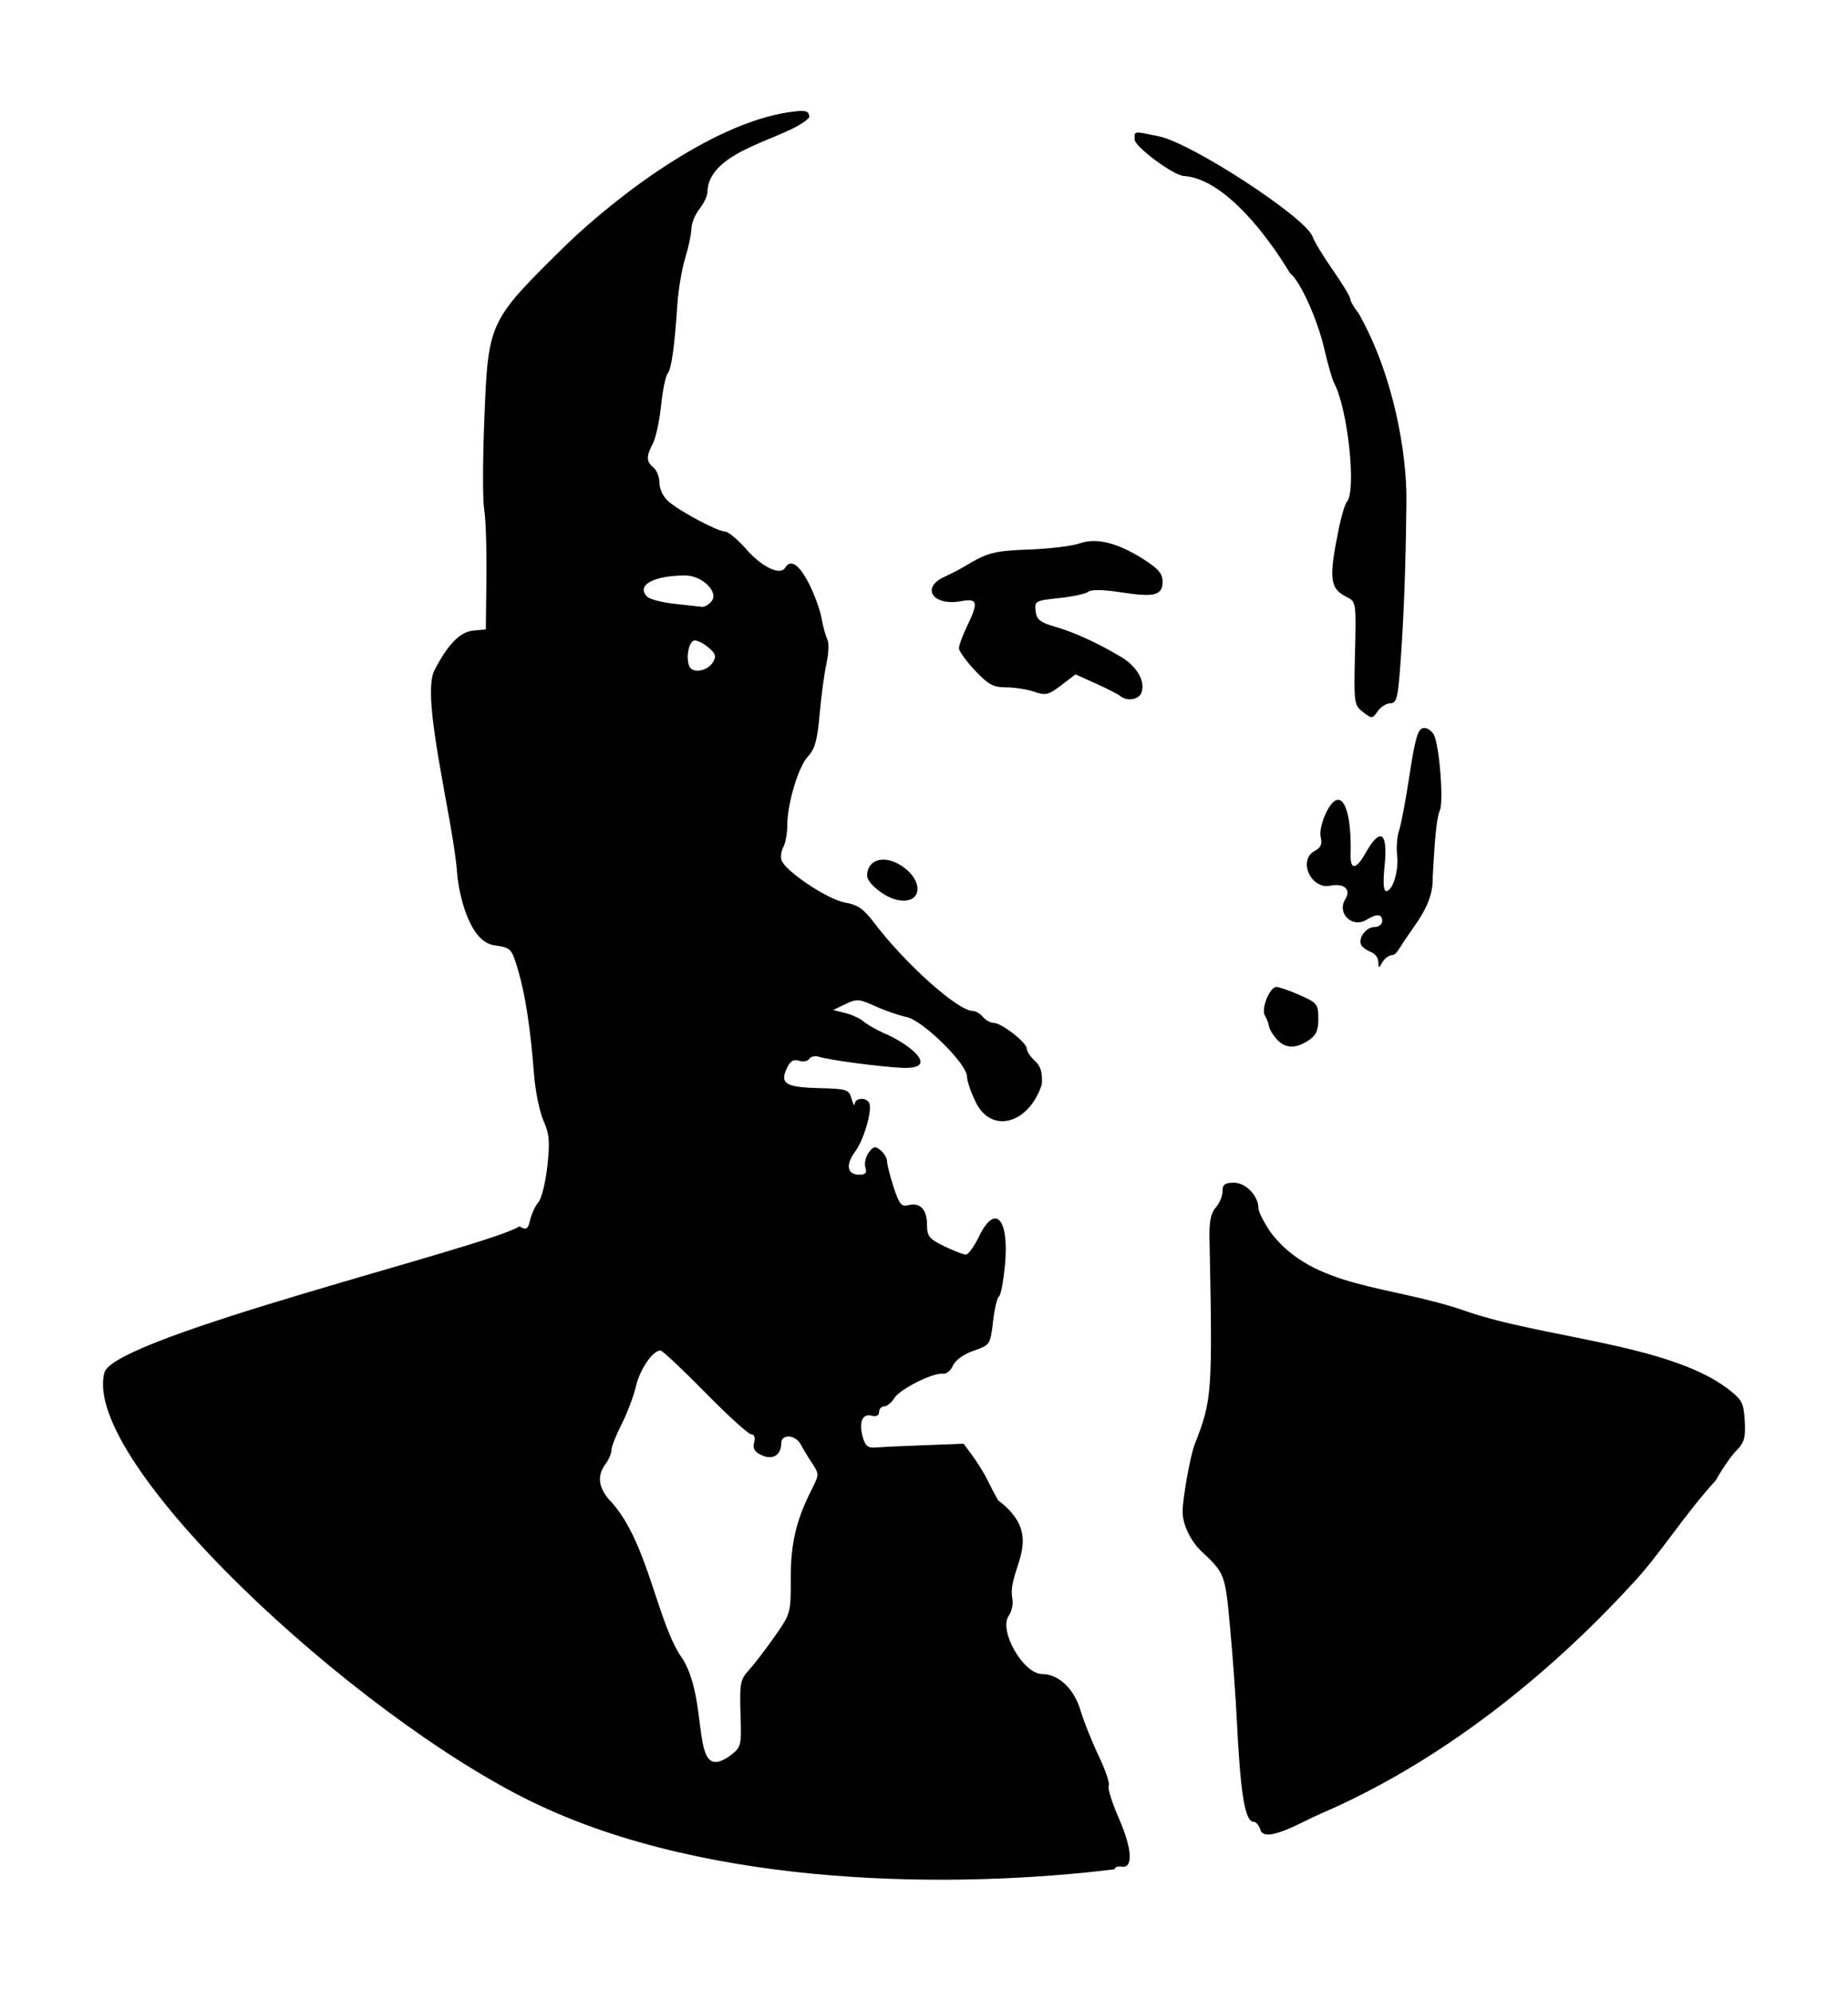 <?xml version="1.0" encoding="UTF-8" standalone="no"?>
<!-- Created with Inkscape (http://www.inkscape.org/) -->
<svg
    xmlns:inkscape="http://www.inkscape.org/namespaces/inkscape"
    xmlns:rdf="http://www.w3.org/1999/02/22-rdf-syntax-ns#"
    xmlns="http://www.w3.org/2000/svg"
    xmlns:xlink="http://www.w3.org/1999/xlink"
    xmlns:ns1="http://sozi.baierouge.fr"
    xmlns:cc="http://creativecommons.org/ns#"
    xmlns:dc="http://purl.org/dc/elements/1.1/"
    xmlns:sodipodi="http://sodipodi.sourceforge.net/DTD/sodipodi-0.dtd"
    id="svg2"
    sodipodi:docname="New document 1"
    viewBox="0 0 462.84 498.31"
    version="1.1"
    inkscape:version="0.48.4 r9939"
  >
  <sodipodi:namedview
      id="base"
      bordercolor="#666666"
      inkscape:pageshadow="2"
      inkscape:window-y="26"
      fit-margin-left="0"
      pagecolor="#ffffff"
      inkscape:window-height="748"
      inkscape:window-maximized="1"
      inkscape:zoom="0.58146833"
      inkscape:window-x="0"
      showgrid="false"
      borderopacity="1.0"
      inkscape:current-layer="layer1"
      inkscape:cx="112.30231"
      inkscape:cy="301.74717"
      fit-margin-top="0"
      fit-margin-right="0"
      fit-margin-bottom="0"
      inkscape:window-width="1280"
      inkscape:pageopacity="0.0"
      inkscape:document-units="px"
  />
  <g
      id="layer1"
      inkscape:label="Layer 1"
      inkscape:groupmode="layer"
      transform="translate(478.51 -129.4)"
    >
    <path
        id="path3009"
        sodipodi:nodetypes="zccsssssscccscsssccccscssssssssssssssssssssssssssccccssscssccscssssssssscssssssssccsscccsscsssccsccsssscssczcsscsscscscsssssccccccssssssssscscscsssscssssczccccccccscssssccscsssssscssscsccsscccascccsssssssscccccsccssccsssssscsssssssssssssscssssss"
        style="fill:#000000"
        inkscape:connector-curvature="0"
        d="m-345.03 580.55c-44.805-21.69-113.44-85.512-107.3-107.68 3.115-9.117 96.571-31.53 103.88-36.486 1.822 0.975 2.148 0.776 2.729-1.664 0.362-1.525 1.295-3.506 2.073-4.404 0.778-0.898 1.779-4.948 2.225-9 0.673-6.112 0.508-8.05-0.964-11.368-0.976-2.2-2.039-7.375-2.362-11.5-0.919-11.751-2.182-20.019-3.993-26.142-1.649-5.578-1.72-5.65-6.129-6.311-6.394-1.062-8.819-13.723-9.13-17.787-0.921-13.313-9.132-43.907-5.761-50.905 3.401-6.601 6.433-9.724 9.756-10.046l3.175-0.308 0.147-13c0.081-7.15-0.171-14.8-0.558-17s-0.382-12.1 0.013-22c1.007-25.257 0.832-24.882 20.775-44.5 13.394-12.819 38.119-31.436 57.624-33.218 2.349-0.221 3 0.117 3 1.558-4.898 5.358-25.222 7.884-25.5 18.647 0 0.958-0.9 2.887-2 4.285s-2.005 3.597-2.011 4.885c-0.006 1.288-0.699 4.592-1.541 7.342-0.842 2.75-1.726 7.925-1.966 11.5-0.733 10.938-1.488 16.302-2.458 17.47-0.51 0.614-1.245 4.22-1.633 8.012-0.389 3.793-1.308 8.048-2.043 9.457-1.722 3.3-1.692 4.531 0.151 6.061 0.825 0.685 1.5 2.44 1.5 3.9 0 1.515 0.966 3.483 2.25 4.584 2.965 2.542 12.326 7.516 14.146 7.516 0.789 0 3.191 1.996 5.338 4.436 3.945 4.482 8.477 6.649 9.716 4.645 1.381-2.234 3.42-0.929 5.869 3.755 1.391 2.66 2.847 6.597 3.236 8.75 0.389 2.153 1.057 4.595 1.485 5.428 0.427 0.833 0.328 3.533-0.22 6s-1.321 8.19-1.716 12.717c-0.565 6.469-1.19 8.732-2.92 10.574-2.421 2.578-5.184 11.801-5.184 17.31 0 1.934-0.448 4.355-0.996 5.379-0.548 1.024-0.74 2.529-0.427 3.345 1.067 2.779 11.605 9.797 15.783 10.511 3.269 0.558 4.741 1.579 7.464 5.173 7.715 10.186 20.916 21.978 24.605 21.978 0.73 0 1.887 0.675 2.572 1.5 0.685 0.825 1.895 1.5 2.689 1.5 1.961 0 8.311 4.939 8.311 6.464 0 0.674 0.9 2.041 2.001 3.037 1.486 1.345 1.936 2.863 1.75 5.905-3.187 9.804-12.492 12.478-16.475 4.594-1.24-2.475-2.26-5.433-2.266-6.574-0.016-3.186-11.088-14.076-15.146-14.897-1.85-0.374-5.361-1.588-7.801-2.697-4.053-1.843-4.702-1.889-7.5-0.534l-3.063 1.483 3 0.744c1.65 0.409 3.692 1.342 4.537 2.072 0.845 0.73 3.095 2.034 5 2.898 6.085 2.463 14.963 9.272 4.463 8.74-5.83-0.311-18-1.94-20.561-2.753-0.974-0.309-2.071-0.075-2.439 0.519-0.368 0.595-1.527 0.809-2.576 0.476-1.403-0.445-2.22 0.08-3.089 1.986-1.717 3.769-0.205 4.663 8.249 4.876 6.889 0.174 7.373 0.335 8.024 2.673 0.381 1.369 0.738 1.926 0.792 1.238 0.116-1.456 2.713-1.685 3.56-0.314 0.969 1.568-1.187 9.203-3.47 12.292-2.46 3.328-2.017 5.772 1.046 5.772 1.567 0 1.954-0.457 1.527-1.802-0.315-0.991 0.056-2.662 0.824-3.712 1.187-1.623 1.638-1.709 3.005-0.575 0.885 0.734 1.608 1.983 1.608 2.774 0 0.792 0.739 3.698 1.641 6.457 1.39 4.248 1.956 4.935 3.698 4.48 2.91-0.761 4.661 1.083 4.661 4.912 0 2.887 0.527 3.543 4.316 5.378 2.374 1.149 4.809 2.089 5.411 2.089 0.602 0 2.075-2.025 3.273-4.5 4.081-8.431 7.616-4.569 6.521 7.124-0.38 4.049-1.058 7.59-1.507 7.867-0.449 0.278-1.12 3.119-1.491 6.314-0.665 5.732-0.73 5.828-4.848 7.252-2.491 0.861-4.576 2.359-5.17 3.714-0.548 1.249-1.673 2.172-2.5 2.052-2.417-0.353-10.766 3.823-12.184 6.094-0.715 1.145-1.867 2.083-2.56 2.083s-1.259 0.633-1.259 1.406c0 0.879-0.698 1.224-1.862 0.919-2.337-0.611-3.26 1.593-2.235 5.34 0.604 2.209 1.307 2.789 3.186 2.626 1.326-0.115 6.834-0.375 12.241-0.578l9.83-0.37 2.277 3.078c1.253 1.693 2.934 4.428 3.736 6.078 0.802 1.65 1.984 3.9 2.627 5 12.29 9.269 2.211 17.036 3.546 24.492 0.275 1.38-0.101 3.327-0.834 4.327-2.691 3.671 3.559 14.681 8.333 14.681 4.086 0 7.981 3.677 9.572 9.036 0.806 2.713 2.866 7.868 4.578 11.456 1.712 3.588 2.843 6.96 2.513 7.494-0.33 0.534 0.798 4.156 2.506 8.049 3.377 7.694 3.677 12.665 0.735 12.171-0.963-0.162-1.75 0.134-1.75 0.657-39.001 4.821-100.89 4.925-145.7-16.765zm49.22-11.547c2.993-2.283 3.027-2.414 2.763-10.636-0.242-7.533-0.045-8.566 2.07-10.87 1.286-1.4 4.184-5.175 6.441-8.388 4.049-5.765 4.103-5.958 4.071-14.5-0.033-8.795 1.356-14.699 5.274-22.415 1.848-3.639 1.851-3.844 0.093-6.5-0.998-1.508-2.295-3.642-2.883-4.742-1.318-2.466-4.846-2.675-4.863-0.288-0.02 2.983-2.117 4.279-4.883 3.019-1.793-0.817-2.304-1.667-1.911-3.173 0.33-1.263 0.057-2.057-0.708-2.057-0.685 0-5.886-4.725-11.557-10.5-5.671-5.775-10.709-10.5-11.197-10.5-1.93 0-5.169 4.739-6.15 9-0.57 2.475-2.172 6.713-3.56 9.419s-2.538 5.631-2.556 6.5-0.693 2.454-1.5 3.522c-2.266 2.996-1.755 6.196 1.526 9.553 9.316 10.36 11.419 30.619 17.973 39.466 6.618 11.377 1.594 31.033 11.554 24.092zm-4.123-273.86c0.897-1.476 0.656-2.179-1.299-3.783-1.321-1.084-2.896-1.808-3.5-1.609-1.296 0.426-2.001 4.213-1.182 6.347 0.757 1.972 4.572 1.363 5.981-0.956zm-0.374-15.217c1.906-2.296-2.335-6.471-6.574-6.471-7.95 0-12.384 2.467-9.542 5.309 0.646 0.646 3.743 1.449 6.883 1.786 3.14 0.336 6.216 0.678 6.836 0.759 0.62 0.081 1.699-0.541 2.397-1.382zm137.48 307.53c-0.349-1.1-1.066-2-1.592-2-2.317 0-3.405-6.585-4.378-26.5-0.242-4.95-0.971-14.85-1.621-22-1.229-13.534-1.292-13.7-7.238-19.283-2.673-2.51-4.671-6.726-4.671-9.857 0-3.296 1.936-14.067 3.03-16.86 4.378-11.172 4.487-12.688 3.706-51.713-0.082-4.082 0.368-6.245 1.575-7.579 0.929-1.026 1.689-2.843 1.689-4.037 0-1.727 0.591-2.171 2.885-2.171 2.951 0 6.115 3.319 6.115 6.415 0 0.817 1.352 3.488 3.004 5.936 10.73 14.314 29.965 13.18 48.996 19.812 19.031 6.632 50.424 8.168 65.298 19.227 3.835 2.919 4.228 3.636 4.498 8.222 0.247 4.19-0.102 5.427-2.101 7.456-1.319 1.338-3.634 4.682-5.145 7.432-8.133 8.887-14.301 18.981-21.041 26.045-22.15 24.092-49.098 45.037-78.009 57.439-4.75 2.057-13.878 7.553-15 4.016zm4.079-197.91c-0.952-1.052-1.822-2.514-1.933-3.25-0.111-0.736-0.571-1.927-1.021-2.648-1.029-1.649 1.181-7.19 2.869-7.19 0.688 0 3.334 0.921 5.879 2.047 4.344 1.921 4.627 2.282 4.627 5.885 0 2.976-0.554 4.201-2.465 5.453-3.26 2.136-5.841 2.04-7.956-0.297zm25.451-19.369c-0.017-0.98-0.818-2.072-1.78-2.427-0.963-0.355-2.056-1.104-2.43-1.665-1.065-1.596 1.041-4.627 3.215-4.627 1.081 0 1.965-0.675 1.965-1.5 0-1.796-1.36-1.916-3.881-0.342-3.609 2.254-7.584-1.582-5.348-5.162 1.508-2.415-0.328-4.034-3.79-3.342-4.857 0.971-8.162-6.416-3.893-8.701 1.521-0.814 1.932-1.739 1.513-3.408-0.575-2.292 1.622-7.947 3.55-9.138 2.52-1.557 4.189 4.145 3.93 13.428-0.111 3.981 1.389 3.836 3.748-0.362 3.699-6.582 5.634-5.298 4.767 3.162-0.43 4.201-0.294 6.364 0.401 6.364 1.64 0 3.199-5.129 2.735-9-0.231-1.925-0.01-4.698 0.492-6.162 0.501-1.464 1.684-7.761 2.63-13.993 1.342-8.847 2.079-11.4 3.365-11.648 0.906-0.174 2.129 0.584 2.719 1.686 1.368 2.555 2.484 16.653 1.498 18.908-0.76 1.737-1.218 6.011-1.782 16.613 0.196 7.022-4.249 11.535-7.531 16.677-0.692 1.084-1.694 2.92-2.52 2.92-0.826 0-1.961 0.787-2.522 1.75-0.966 1.659-1.021 1.657-1.05-0.031zm-120.54-15.52c-3.187-0.689-7.5-4.178-7.5-6.067 0-4.053 4.29-5.299 8.576-2.49 5.913 3.874 5.155 9.904-1.076 8.557zm116.69-47.016c-2.235-1.725-2.301-2.207-2-14.696 0.31-12.868 0.302-12.918-2.159-14.152-4.191-2.102-4.456-4.597-1.838-17.335 0.622-3.025 1.508-5.928 1.969-6.45 2.439-2.762 0.237-23.262-3.193-29.723-0.488-0.92-1.593-4.745-2.455-8.5-1.719-7.487-6.089-17.127-8.63-19.039-5.084-8.516-16.096-23.532-26.503-24.289-2.467 0-12.379-7.321-12.379-9.143 0-2.189-0.445-2.135 6.201-0.761 8.235 1.795 36.248 20.014 38.324 24.981 0.367 1.156 2.649 4.936 5.071 8.402s4.404 6.74 4.404 7.276c0 0.537 0.965 2.202 2.143 3.701 8.865 15.696 12.023 35.264 11.925 46.746-0.161 17.098-0.721 31.391-1.706 43.549-0.489 6.04-0.882 7.25-2.353 7.25-0.971 0-2.383 0.892-3.137 1.983-1.324 1.914-1.453 1.921-3.683 0.2zm-60.739-3.985c-0.522-0.441-3.269-1.847-6.103-3.125l-5.152-2.323-3.579 2.73c-3.186 2.43-3.926 2.609-6.747 1.625-1.742-0.607-4.902-1.104-7.021-1.104-3.237 0-4.491-0.678-7.851-4.245-2.199-2.334-3.998-4.831-3.998-5.548 0-0.717 0.9-3.167 2-5.443 2.937-6.078 2.693-7.116-1.486-6.332-6.916 1.298-10.163-3.304-4.264-6.042 1.788-0.83 4.15-2.055 5.25-2.722 5.598-3.397 7.348-3.851 16.05-4.17 5.161-0.189 10.861-0.877 12.667-1.528 4.162-1.502 9.477-0.183 16.048 3.985 3.626 2.3 4.735 3.6 4.735 5.556 0 3.474-2.008 3.999-10.351 2.708-4.443-0.688-7.511-0.746-8.221-0.157-0.623 0.517-3.922 1.231-7.332 1.588-5.951 0.622-6.188 0.753-5.898 3.25 0.248 2.134 1.111 2.837 4.802 3.907 4.961 1.439 10.392 3.911 16.5 7.511 4.111 2.423 6.278 6.213 5.183 9.067-0.655 1.706-3.629 2.169-5.233 0.815z"
    />
  </g
  >
</svg
>
